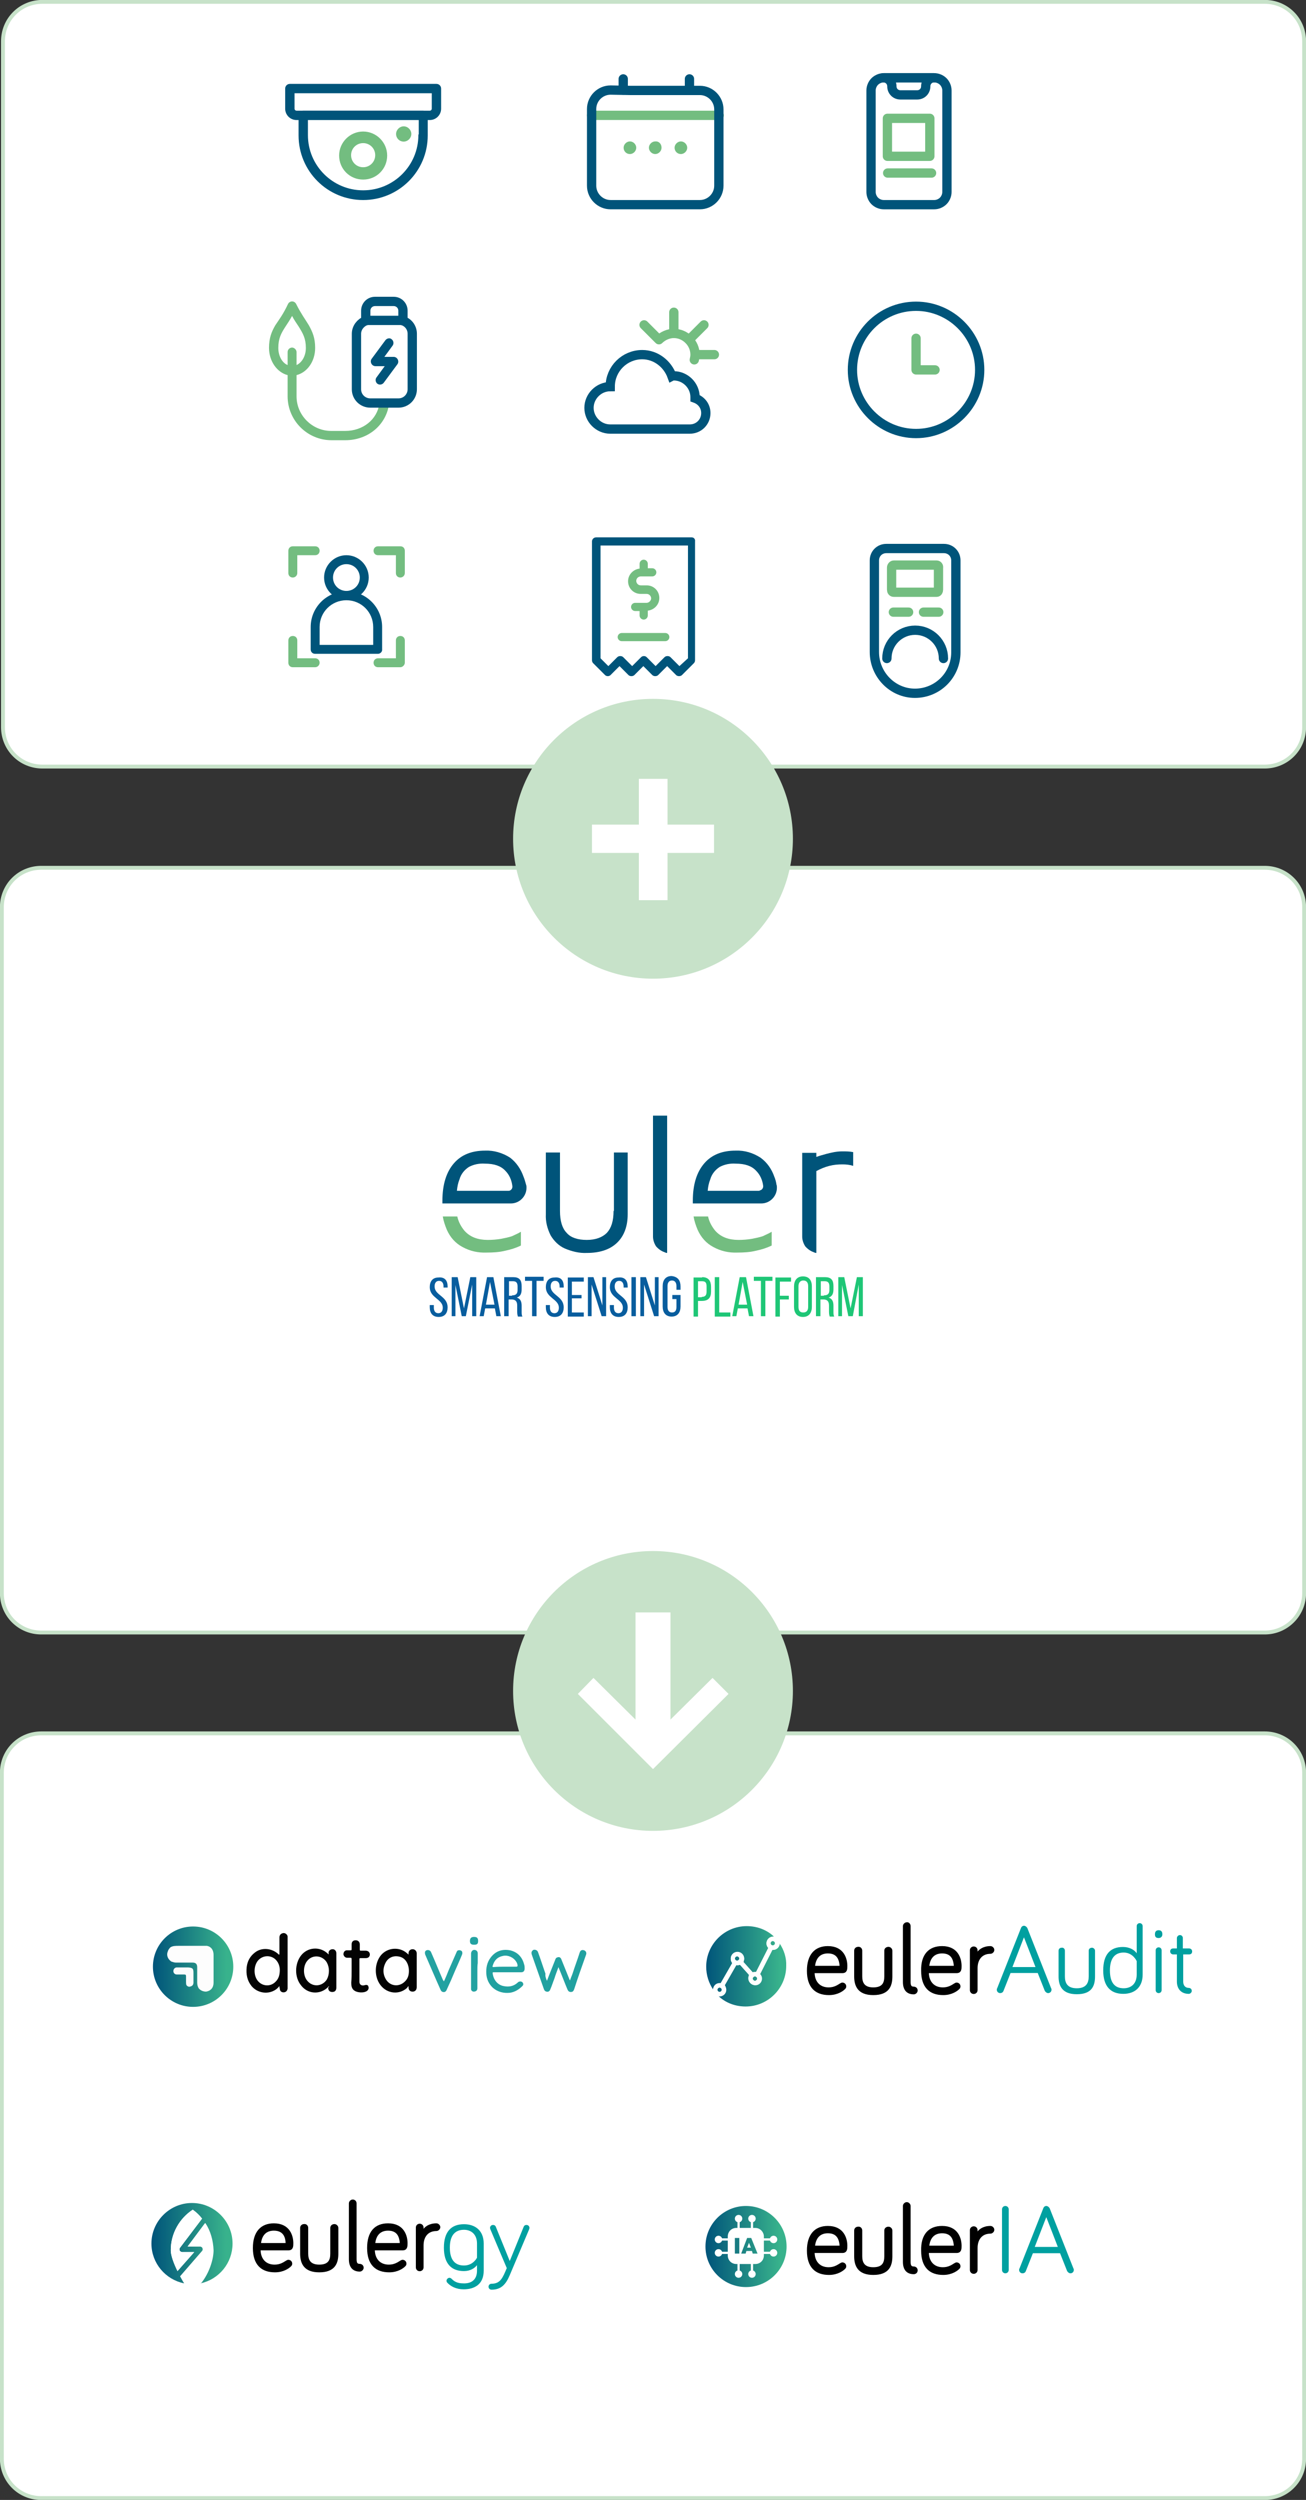 <?xml version="1.0" encoding="utf-8"?>
<!-- Generator: Adobe Illustrator 24.1.2, SVG Export Plug-In . SVG Version: 6.00 Build 0)  -->
<!DOCTYPE svg PUBLIC "-//W3C//DTD SVG 1.1//EN" "http://www.w3.org/Graphics/SVG/1.1/DTD/svg11.dtd">
<svg version="1.1" id="Layer_1" xmlns:x="http://ns.adobe.com/Extensibility/1.0/" xmlns:i="http://ns.adobe.com/AdobeIllustrator/10.0/" xmlns:graph="http://ns.adobe.com/Graphs/1.0/"
	 xmlns="http://www.w3.org/2000/svg" xmlns:xlink="http://www.w3.org/1999/xlink" x="0px" y="0px" viewBox="0 0 351 671.8"
	 style="enable-background:new 0 0 351 671.8;" xml:space="preserve">
<rect x="0" y="0" width="351" height="671.8" fill="#333333" stroke="none"/>
<style type="text/css">
	.st0{fill:#FFFFFF;}
	.st1{fill:none;stroke:#C7E2C9;stroke-width:1.044;stroke-miterlimit:10;}
	.st2{fill:#00547A;}
	.st3{fill:#73BD80;}
	.st4{enable-background:new    ;}
	.st5{fill:#085D9E;}
	.st6{fill:#1EC676;}
	.st7{fill:none;stroke:#C7E2C9;stroke-width:1.044;stroke-miterlimit:10;}
	.st8{fill:none;stroke:#00547A;stroke-width:2.499;stroke-miterlimit:10;}
	.st9{fill:none;stroke:#73BD80;stroke-width:2.499;stroke-linecap:round;stroke-linejoin:round;stroke-miterlimit:10;}
	.st10{fill:#00547A;stroke:#00547A;stroke-width:0.714;stroke-linecap:round;stroke-linejoin:round;stroke-miterlimit:10;}
	.st11{fill:#73BD80;stroke:#73BD80;stroke-width:0.714;stroke-miterlimit:10;}
	.st12{fill:none;stroke:#00547A;stroke-width:2.499;stroke-linecap:round;stroke-linejoin:round;stroke-miterlimit:10;}
	.st13{fill-rule:evenodd;clip-rule:evenodd;fill:#73BD80;}
	.st14{fill-rule:evenodd;clip-rule:evenodd;fill:#00547A;}
	.st15{fill:#C7E2C9;}
	.st16{stroke:#000000;stroke-width:0.471;stroke-linecap:round;stroke-linejoin:round;stroke-miterlimit:10;}
	.st17{fill:#00A0A0;}
	.st18{fill:url(#SVGID_1_);}
	.st19{fill:url(#SVGID_2_);}
	.st20{fill:url(#SVGID_3_);}
	.st21{fill:url(#SVGID_4_);}
	.st22{fill:url(#SVGID_5_);}
	.st23{fill:url(#SVGID_6_);}
	.st24{fill:url(#SVGID_7_);}
	.st25{fill:url(#SVGID_8_);}
	.st26{fill:url(#SVGID_9_);}
	.st27{fill:#040404;}
	.st28{fill:#030303;}
	.st29{fill:#21A1A0;}
	.st30{fill:#23A2A1;}
	.st31{fill:#FDFDFD;}
	.st32{fill:#FCFCFC;}
</style>
<g>
	<g>
		<g>
			<g>
				<path class="st0" d="M339.9,438.7H11.1c-5.9,0-10.6-4.7-10.6-10.6V243.8c0-5.9,4.7-10.6,10.6-10.6h328.8
					c5.9,0,10.6,4.7,10.6,10.6v184.3C350.5,433.9,345.8,438.7,339.9,438.7z"/>
				<path class="st1" d="M339.9,438.7H11.1c-5.9,0-10.6-4.7-10.6-10.6V243.8c0-5.9,4.7-10.6,10.6-10.6h328.8
					c5.9,0,10.6,4.7,10.6,10.6v184.3C350.5,433.9,345.8,438.7,339.9,438.7z"/>
			</g>
		</g>
		<g>
			<path class="st2" d="M223.7,309.7c-1,0.2-2.1,0.5-3.1,0.8c-0.4,0.1-0.9,0.3-1.2,0.4v-1.1h-3.8v22.5c0,0.9,0.3,1.8,0.8,2.6
				c0.6,0.7,1.4,1.3,2.3,1.6c0.2,0.1,0.4,0.2,0.7,0.2v-22c1.1-0.6,2.3-1.1,3.5-1.4s2.3-0.4,3.5-0.4c1,0,2,0.1,2.9,0.4v-3.7
				c-1-0.2-2-0.2-2.9-0.2S224.6,309.5,223.7,309.7z"/>
			<path class="st2" d="M164.9,325.4c0,2.7-0.6,4.6-1.8,5.9c-1.2,1.2-3,1.9-5.4,1.9s-4.3-0.6-5.4-1.9c-1.2-1.2-1.8-3.2-1.8-5.9
				v-15.7h-3.8v16.6c-0.1,2,0.4,3.9,1.3,5.7c0.9,1.5,2.2,2.8,3.8,3.5c1.9,0.8,3.9,1.3,5.9,1.2c3.5,0,6.2-0.9,8.1-2.7
				c1.9-1.8,2.9-4.4,2.9-7.7v-16.6H165v15.7H164.9z"/>
			<path class="st2" d="M175.5,332.3c0,0.9,0.3,1.8,0.8,2.6c0.6,0.7,1.4,1.3,2.3,1.6c0.2,0.1,0.4,0.2,0.7,0.2v-36.9h-3.8V332.3z"/>
			<path class="st2" d="M140.7,316.2c-0.7-2-1.9-3.8-3.6-5.1c-2-1.3-4.4-2-6.7-1.9c-3.6,0-6.4,1.1-8.4,3.4s-3.1,5.6-3.1,10.1
				c0,0.2,0,0.5,0,0.7h18.4c2.3,0,4.2-1.9,4.2-4.2c0-0.3,0-0.6-0.1-0.8C141.2,317.7,141,316.9,140.7,316.2z M136.6,320h-13.8
				c0.1-1.1,0.3-2.1,0.7-3.1c0.4-1.4,1.3-2.5,2.5-3.3c1.3-0.7,2.8-1,4.3-0.9c2.5,0,4.3,0.6,5.5,1.9c1.1,1.1,1.7,2.5,1.9,4.1
				c0.1,0.6-0.3,1.2-0.9,1.3C136.7,320,136.7,320,136.6,320z"/>
			<path class="st3" d="M134.7,332.9c-1.2,0.2-2.4,0.3-3.6,0.3c-2.7,0-4.8-0.8-6.3-2.5c-0.9-1.1-1.6-2.4-1.9-3.8H119
				c0.2,1.2,0.6,2.4,1.1,3.6c0.9,2,2.3,3.6,4.2,4.6c2,1.1,4.2,1.6,6.5,1.5c1.7,0,3.4-0.1,5-0.5c1.4-0.3,2.8-0.7,4.2-1.4V331
				c-0.8,0.5-1.6,0.8-2.4,1.2C136.7,332.5,135.7,332.7,134.7,332.9z"/>
			<path class="st2" d="M208.1,316.2c-0.7-2-1.9-3.8-3.7-5.1c-2-1.3-4.3-2-6.7-1.9c-3.6,0-6.4,1.1-8.4,3.4s-3.1,5.6-3.1,10.1
				c0,0.2,0,0.5,0,0.7h18.4c2.3,0,4.2-1.9,4.2-4.2c0-0.3,0-0.6-0.1-0.8C208.6,317.7,208.4,316.9,208.1,316.2z M204,320h-13.8
				c0.1-1.1,0.3-2.1,0.7-3.1c0.4-1.4,1.3-2.5,2.5-3.3c1.3-0.7,2.8-1,4.3-0.9c2.5,0,4.3,0.6,5.5,1.9c1.1,1.1,1.7,2.5,1.9,4
				c0.1,0.6-0.3,1.2-0.9,1.3C204.1,320,204.1,320,204,320z"/>
			<path class="st3" d="M202.1,332.9c-1.2,0.2-2.4,0.3-3.6,0.3c-2.7,0-4.8-0.8-6.3-2.5c-0.9-1.1-1.6-2.4-1.9-3.8h-3.9
				c0.2,1.2,0.6,2.4,1.1,3.6c0.9,2,2.3,3.6,4.2,4.6c2,1.1,4.2,1.6,6.5,1.5c1.7,0,3.4-0.1,5-0.5c1.4-0.3,2.8-0.7,4.2-1.4V331
				c-0.8,0.5-1.6,0.8-2.4,1.2C204.1,332.5,203.1,332.7,202.1,332.9z"/>
			<g class="st4">
				<path class="st5" d="M120.3,345.7v0.3h-1.1v-0.3c0-0.9-0.4-1.5-1.2-1.5c-0.8,0-1.2,0.6-1.2,1.5c0,2.4,3.5,2.6,3.5,5.6
					c0,1.6-0.8,2.6-2.4,2.6s-2.4-1-2.4-2.6v-0.6h1.1v0.7c0,0.9,0.4,1.5,1.2,1.5s1.2-0.6,1.2-1.5c0-2.3-3.5-2.6-3.5-5.5
					c0-1.6,0.8-2.6,2.3-2.6C119.5,343.1,120.3,344.1,120.3,345.7z"/>
				<path class="st5" d="M125.2,353.7h-1.1l-1.7-8.4v8.4h-1v-10.5h1.6l1.7,8.4l1.7-8.4h1.6v10.5h-1.1v-8.5L125.2,353.7z"/>
				<path class="st5" d="M130.4,351.6l-0.4,2.1h-1.1l2-10.5h1.7l2,10.5h-1.2l-0.4-2.1H130.4z M130.6,350.6h2.3l-1.2-6.1L130.6,350.6
					z"/>
				<path class="st5" d="M137.9,343.2c1.7,0,2.3,0.8,2.3,2.4v0.9c0,1.2-0.4,1.9-1.3,2.2c1,0.3,1.3,1.1,1.3,2.2v1.6
					c0,0.5,0,0.9,0.2,1.3h-1.2c-0.1-0.3-0.2-0.6-0.2-1.3v-1.7c0-1.2-0.6-1.6-1.5-1.6h-0.8v4.5h-1.2v-10.5H137.9z M137.6,348.1
					c0.9,0,1.5-0.3,1.5-1.4v-1c0-0.9-0.3-1.4-1.2-1.4h-1.1v3.9h0.8V348.1z"/>
				<path class="st5" d="M143,353.7v-9.5h-1.9v-1.1h5v1.1h-1.9v9.5H143z"/>
				<path class="st5" d="M151.5,345.7v0.3h-1.1v-0.3c0-0.9-0.4-1.5-1.2-1.5s-1.2,0.6-1.2,1.5c0,2.4,3.5,2.6,3.5,5.6
					c0,1.6-0.8,2.6-2.4,2.6s-2.4-1-2.4-2.6v-0.6h1.1v0.7c0,0.9,0.4,1.5,1.2,1.5s1.2-0.6,1.2-1.5c0-2.3-3.5-2.6-3.5-5.5
					c0-1.6,0.8-2.6,2.3-2.6C150.8,343.1,151.5,344.1,151.5,345.7z"/>
				<path class="st5" d="M156.3,347.8v1.1h-2.6v3.8h3.2v1.1h-4.3v-10.5h4.3v1.1h-3.2v3.6h2.6V347.8z"/>
				<path class="st5" d="M159,353.7h-1v-10.5h1.5l2.4,7.6v-7.6h1v10.5h-1.2l-2.7-8.5V353.7z"/>
				<path class="st5" d="M168.7,345.7v0.3h-1.1v-0.3c0-0.9-0.4-1.5-1.2-1.5s-1.2,0.6-1.2,1.5c0,2.4,3.5,2.6,3.5,5.6
					c0,1.6-0.8,2.6-2.4,2.6s-2.4-1-2.4-2.6v-0.6h1.1v0.7c0,0.9,0.4,1.5,1.2,1.5s1.2-0.6,1.2-1.5c0-2.3-3.5-2.6-3.5-5.5
					c0-1.6,0.8-2.6,2.3-2.6C167.9,343.1,168.7,344.1,168.7,345.7z"/>
				<path class="st5" d="M170.9,343.2v10.5h-1.2v-10.5H170.9z"/>
				<path class="st5" d="M173.2,353.7h-1.1v-10.5h1.5l2.4,7.6v-7.6h1v10.5h-1.2l-2.7-8.5v8.5H173.2z"/>
				<path class="st5" d="M182.9,345.7v0.9h-1.1v-1c0-0.9-0.4-1.5-1.2-1.5s-1.2,0.6-1.2,1.5v5.6c0,0.9,0.4,1.5,1.2,1.5
					c0.9,0,1.2-0.6,1.2-1.5v-2.1h-1.1V348h2.2v3.1c0,1.6-0.8,2.7-2.4,2.7c-1.6,0-2.4-1.1-2.4-2.7v-5.5c0-1.6,0.8-2.7,2.4-2.7
					C182.2,343.1,182.9,344.1,182.9,345.7z"/>
			</g>
			<g class="st4">
				<path class="st6" d="M188.7,343.2c1.7,0,2.4,1,2.4,2.6v1.3c0,1.7-0.8,2.5-2.5,2.5h-1v4.2h-1.2v-10.5h2.3V343.2z M188.6,348.5
					c0.9,0,1.3-0.4,1.3-1.4v-1.4c0-1-0.3-1.4-1.2-1.4h-1.1v4.3h1V348.5z"/>
				<path class="st6" d="M192.1,353.7v-10.5h1.2v9.5h3v1.1h-4.2V353.7z"/>
				<path class="st6" d="M198.3,351.6l-0.4,2.1h-1.1l2-10.5h1.7l2,10.5h-1.2l-0.4-2.1H198.3z M198.5,350.6h2.3l-1.2-6.1L198.5,350.6
					z"/>
				<path class="st6" d="M204.5,353.7v-9.5h-1.9v-1.1h5v1.1h-1.9v9.5H204.5z"/>
				<path class="st6" d="M212,348.1v1.1h-2.4v4.6h-1.2v-10.5h4.2v1.1h-3v3.8h2.4V348.1z"/>
				<path class="st6" d="M213.4,345.7c0-1.6,0.8-2.7,2.4-2.7c1.6,0,2.4,1,2.4,2.7v5.5c0,1.6-0.8,2.7-2.4,2.7c-1.6,0-2.4-1.1-2.4-2.7
					V345.7z M214.6,351.2c0,1,0.4,1.5,1.3,1.5c0.9,0,1.3-0.6,1.3-1.5v-5.6c0-0.9-0.4-1.5-1.3-1.5c-0.8,0-1.3,0.6-1.3,1.5V351.2z"/>
				<path class="st6" d="M221.7,343.2c1.7,0,2.3,0.8,2.3,2.4v0.9c0,1.2-0.4,1.9-1.3,2.2c1,0.3,1.3,1.1,1.3,2.2v1.6
					c0,0.5,0,0.9,0.2,1.3H223c-0.1-0.3-0.2-0.6-0.2-1.3v-1.7c0-1.2-0.6-1.6-1.5-1.6h-0.8v4.5h-1.2v-10.5H221.7z M221.4,348.1
					c0.9,0,1.5-0.3,1.5-1.4v-1c0-0.9-0.3-1.4-1.2-1.4h-1.1v3.9h0.8V348.1z"/>
				<path class="st6" d="M229.2,353.7H228l-1.7-8.4v8.4h-1v-10.5h1.6l1.7,8.4l1.7-8.4h1.6v10.5h-1.1v-8.5L229.2,353.7z"/>
			</g>
		</g>
	</g>
	<g>
		<g>
			<g>
				<path class="st0" d="M339.9,206H11.4c-5.9,0-10.6-4.7-10.6-10.6V11.1c0-5.9,4.7-10.6,10.6-10.6h328.5c5.9,0,10.6,4.7,10.6,10.6
					v184.3C350.5,201.3,345.8,206,339.9,206z"/>
				<path class="st7" d="M339.9,206H11.4c-5.9,0-10.6-4.7-10.6-10.6V11.1c0-5.9,4.7-10.6,10.6-10.6h328.5c5.9,0,10.6,4.7,10.6,10.6
					v184.3C350.5,201.3,345.8,206,339.9,206z"/>
			</g>
		</g>
		<g>
			<g>
				<path class="st2" d="M101.6,175.7H84.7c-0.7,0-1.2-0.5-1.2-1.2v-6c0-5.3,4.3-9.6,9.6-9.6c5.3,0,9.6,4.3,9.6,9.6v6
					C102.8,175.1,102.2,175.7,101.6,175.7z M85.9,173.3h14.4v-4.8c0-4-3.2-7.2-7.2-7.2s-7.2,3.2-7.2,7.2
					C85.9,168.5,85.9,173.3,85.9,173.3z"/>
				<path class="st3" d="M78.7,155.2c-0.7,0-1.2-0.5-1.2-1.2v-6c0-0.7,0.5-1.2,1.2-1.2h6c0.7,0,1.2,0.5,1.2,1.2s-0.5,1.2-1.2,1.2
					h-4.8v4.8C79.9,154.7,79.3,155.2,78.7,155.2z"/>
				<path class="st3" d="M84.7,179.3h-6c-0.7,0-1.2-0.5-1.2-1.2v-6c0-0.7,0.5-1.2,1.2-1.2s1.2,0.5,1.2,1.2v4.8h4.8
					c0.7,0,1.2,0.5,1.2,1.2C85.9,178.7,85.4,179.3,84.7,179.3z"/>
				<path class="st3" d="M107.6,155.2c-0.7,0-1.2-0.5-1.2-1.2v-4.8h-4.8c-0.7,0-1.2-0.5-1.2-1.2s0.5-1.2,1.2-1.2h6
					c0.7,0,1.2,0.5,1.2,1.2v6C108.8,154.7,108.2,155.2,107.6,155.2z"/>
				<path class="st3" d="M107.6,179.3h-6c-0.7,0-1.2-0.5-1.2-1.2s0.5-1.2,1.2-1.2h4.8v-4.8c0-0.7,0.5-1.2,1.2-1.2s1.2,0.5,1.2,1.2v6
					C108.8,178.7,108.2,179.3,107.6,179.3z"/>
				<path class="st2" d="M93.1,161.2c-3.3,0-6-2.7-6-6s2.7-6,6-6s6,2.7,6,6S96.4,161.2,93.1,161.2z M93.1,151.6
					c-2,0-3.6,1.6-3.6,3.6s1.6,3.6,3.6,3.6s3.6-1.6,3.6-3.6C96.7,153.2,95.1,151.6,93.1,151.6z"/>
			</g>
			<g>
				<g id="Weather_1_">
					<path class="st8" d="M186.8,107c0-0.1,0-0.2,0-0.3c0-3.1-2.6-5.7-5.7-5.7c-0.2,0-0.3,0-0.5,0.1c-1.2-3.3-4.3-5.8-8-5.8
						c-4.7,0-8.6,3.8-8.6,8.6c-3.1,0-5.7,2.6-5.7,5.7s2.6,5.7,5.7,5.7h21.4c2.4,0,4.3-1.9,4.3-4.3
						C189.7,109.1,188.5,107.6,186.8,107z"/>
					<line class="st9" x1="189.2" y1="87.3" x2="185.2" y2="91.3"/>
					<line class="st9" x1="181.1" y1="83.9" x2="181.1" y2="89.6"/>
					<path class="st9" d="M173.1,87.3l4,4c1-1,2.5-1.7,4-1.7c3.1,0,5.7,2.6,5.7,5.7c0,0.5-0.1,1-0.2,1.4"/>
					<line class="st9" x1="192" y1="95.3" x2="186.9" y2="95.3"/>
				</g>
			</g>
			<g>
				<g>
					<g>
						<path class="st3" d="M173.8,157.3h-1.6c-0.7,0-1.2-0.6-1.2-1.2c0-0.7,0.6-1.2,1.2-1.2h3.1c0.6,0,1.1-0.5,1.1-1.1
							s-0.5-1.1-1.1-1.1h-1.2v-1.2c0-0.6-0.5-1.1-1.1-1.1s-1.1,0.5-1.1,1.1v1.3c-1.7,0.2-3.1,1.6-3.1,3.4c0,1.9,1.5,3.4,3.4,3.4h1.6
							c0.7,0,1.2,0.6,1.2,1.2s-0.6,1.2-1.2,1.2h-3.1c-0.6,0-1.1,0.5-1.1,1.1s0.5,1.1,1.1,1.1h1.2v1.2c0,0.6,0.5,1.1,1.1,1.1
							s1.1-0.5,1.1-1.1v-1.3c1.7-0.2,3.1-1.6,3.1-3.4C177.2,158.8,175.7,157.3,173.8,157.3z"/>
					</g>
				</g>
				<g>
					<g>
						<path class="st3" d="M178.8,170.1h-11.7c-0.6,0-1.1,0.5-1.1,1.1s0.5,1.1,1.1,1.1h11.7c0.6,0,1.1-0.5,1.1-1.1
							S179.4,170.1,178.8,170.1z"/>
					</g>
				</g>
				<g>
					<g>
						<path class="st2" d="M185.9,144.4h-25.7c-0.6,0-1.1,0.5-1.1,1.1v31.9c0,0.3,0.1,0.6,0.3,0.8l3.2,3.2c0.4,0.4,1.1,0.4,1.5,0
							l2.4-2.4l2.4,2.4c0.2,0.2,0.5,0.3,0.8,0.3s0.6-0.1,0.8-0.3l2.4-2.4l2.4,2.4c0.2,0.2,0.5,0.3,0.8,0.3s0.6-0.1,0.8-0.3l2.4-2.4
							l2.4,2.4c0.2,0.2,0.5,0.3,0.8,0.3s0.6-0.1,0.8-0.3l3.2-3.2c0.2-0.2,0.3-0.5,0.3-0.8v-31.9
							C186.9,144.9,186.5,144.4,185.9,144.4z M182.6,179l-2.4-2.4c-0.2-0.2-0.5-0.3-0.8-0.3s-0.6,0.1-0.8,0.3l-2.4,2.4l-2.4-2.4
							c-0.4-0.4-1.1-0.4-1.5,0l-2.4,2.4l-2.4-2.4c-0.2-0.2-0.5-0.3-0.8-0.3s-0.6,0.1-0.8,0.3l-2.4,2.4l-2.1-2.1v-30.3h23.5v30.3l0,0
							L182.6,179z"/>
					</g>
				</g>
			</g>
			<g>
				<g>
					<g>
						<g>
							<path class="st10" d="M113.7,30.1H81.5c-0.5,0-0.9,0.4-0.9,0.9v5.4c0,9.4,7.6,17,17,17s17-7.6,17-17V31
								C114.6,30.5,114.2,30.1,113.7,30.1z M112.8,36.3c0,8.4-6.8,15.2-15.2,15.2s-15.2-6.8-15.2-15.2v-4.5h30.5v4.5H112.8z"/>
						</g>
					</g>
					<g>
						<g>
							<path class="st11" d="M97.6,35.7c-3.3,0-6.1,2.7-6.1,6.1s2.7,6.1,6.1,6.1s6.1-2.7,6.1-6.1S100.9,35.7,97.6,35.7z M97.6,45.3
								c-2,0-3.6-1.6-3.6-3.6s1.6-3.6,3.6-3.6s3.6,1.6,3.6,3.6S99.6,45.3,97.6,45.3z"/>
						</g>
					</g>
					<g>
						<g>
							<path class="st10" d="M117.3,22.9H77.9c-0.5,0-0.9,0.4-0.9,0.9v5.4c0,1.5,1.2,2.7,2.7,2.7h35.8c1.5,0,2.7-1.2,2.7-2.7v-5.4
								C118.2,23.3,117.8,22.9,117.3,22.9z M116.4,29.2c0,0.5-0.4,0.9-0.9,0.9H79.7c-0.5,0-0.9-0.4-0.9-0.9v-4.5h37.6
								C116.4,24.7,116.4,29.2,116.4,29.2z"/>
						</g>
					</g>
				</g>
				<path class="st11" d="M108.5,37.7c0.9,0,1.7-0.8,1.7-1.7s-0.8-1.7-1.7-1.7c-0.9,0-1.7,0.8-1.7,1.7S107.5,37.7,108.5,37.7z"/>
			</g>
			<g>
				<line class="st9" x1="159" y1="31" x2="193.3" y2="31"/>
				<g>
					<g>
						<path class="st3" d="M169.3,41.4c0.9,0,1.7-0.8,1.7-1.7s-0.8-1.7-1.7-1.7s-1.7,0.8-1.7,1.7S168.3,41.4,169.3,41.4z"/>
						<path class="st3" d="M177.8,39.7c0,0.9-0.8,1.7-1.7,1.7s-1.7-0.8-1.7-1.7s0.8-1.7,1.7-1.7C177.1,37.9,177.8,38.7,177.8,39.7z"
							/>
						<path class="st3" d="M183,41.4c0.9,0,1.7-0.8,1.7-1.7S183.9,38,183,38s-1.7,0.8-1.7,1.7S182,41.4,183,41.4z"/>
						<path class="st12" d="M164.1,24.2c-2.8,0-5.1,2.3-5.1,5.1v20.6c0,2.8,2.3,5.1,5.1,5.1h24c2.8,0,5.1-2.3,5.1-5.1V29.4
							c0-2.8-2.3-5.1-5.1-5.1h-1.7H183h-13.7L164.1,24.2L164.1,24.2z"/>
					</g>
				</g>
				<line class="st12" x1="167.5" y1="21.2" x2="167.5" y2="24.2"/>
				<line class="st12" x1="185.3" y1="21.2" x2="185.3" y2="24.2"/>
			</g>
			<g>
				<g>
					<g transform="translate(-100 -150)">
						<g id="Icon_1_">
							<path class="st13" d="M202,258.3c-0.6,4.5-4.5,7.5-9.2,7.5H189c-5.1,0-9.3-4.2-9.3-9.3v-5.7c2.8-0.7,5-3.6,5-7.3
								c0-2.7-0.7-4.3-1.7-6.1c-0.9-1.5-2.1-3.1-3.4-5.7c-0.2-0.4-0.6-0.7-1.1-0.7s-0.9,0.3-1.1,0.7c-1.2,2.6-2.4,4.2-3.4,5.7
								c-1,1.7-1.7,3.4-1.7,6.1c0,3.6,2.2,6.6,5,7.3l0,0v5.7c0,6.5,5.3,11.8,11.8,11.8h3.7c6.1,0,11.1-4.1,11.8-10 M179.7,248.1
								c1.5-0.7,2.5-2.5,2.5-4.6c0-2.6-0.8-3.9-1.9-5.7c-0.5-0.8-1.2-1.7-1.8-2.9c-0.6,1.1-1.2,2-1.8,2.9c-1.1,1.7-1.9,3.1-1.9,5.7
								c0,2.1,1,4,2.5,4.6v-3.5c0-0.7,0.6-1.2,1.2-1.2s1.2,0.6,1.2,1.2V248.1z"/>
						</g>
					</g>
				</g>
				<path class="st8" d="M102,108.3h5.1c2.1,0,3.7-1.7,3.7-3.7V89.7c0-1.6-1-3-2.5-3.5v-2.7c0-1.4-1.1-2.5-2.5-2.5h-5
					c-1.4,0-2.5,1.1-2.5,2.5v2.7c-1.4,0.5-2.5,1.9-2.5,3.5v14.9c0,2.1,1.7,3.7,3.7,3.7L102,108.3"/>
				<path class="st14" d="M103.6,91.4l-3.7,5c-0.3,0.4-0.3,0.9-0.1,1.3c0.2,0.4,0.6,0.7,1.1,0.7h2.5l-2.2,3
					c-0.4,0.5-0.3,1.3,0.2,1.7c0.5,0.4,1.3,0.3,1.7-0.2l3.7-5c0.3-0.4,0.3-0.9,0.1-1.3c-0.2-0.4-0.6-0.7-1.1-0.7h-2.5l2.2-3
					c0.4-0.5,0.3-1.3-0.2-1.7C104.8,90.7,104,90.9,103.6,91.4z"/>
				<line class="st8" x1="98.4" y1="86.1" x2="108.3" y2="86.1"/>
			</g>
			<g>
				<g id="g1963_00000160910097883249556600000009710911185701126555_">
					<g id="g1973_00000155834404765498867980000017060209803330781841_" transform="translate(175.667,159.6)">
						<path id="path1975_00000072259968355056378310000002733696267693675452_" class="st9" d="M62.9-113.1h11.8"/>
					</g>
					<g id="g1977_00000134952946340356688490000002501052777350350977_" transform="translate(400.6,448.8)">
						<path id="path1979_00000057105864311707237940000008486959677210780086_" class="st12" d="M-146.1-424.5c0-0.9-0.4-1.8-1-2.4
							c-0.6-0.6-1.5-1-2.4-1h-13.6c-0.9,0-1.8,0.4-2.4,1c-0.6,0.6-1,1.5-1,2.4v27.3c0,0.9,0.4,1.8,1,2.4c0.6,0.6,1.5,1,2.4,1h13.6
							c0.9,0,1.8-0.4,2.4-1c0.6-0.6,1-1.5,1-2.4V-424.5z"/>
					</g>
					<path id="path1981_00000109019968416691236910000001879533783055183023_" class="st9" d="M238.5,42h11.4V31.8h-11.4V42z"/>
					<g id="g1983_00000075134663885154568580000013115198519648545675_" transform="translate(352.4,497)">
						<path id="path1985_00000101102682425733438790000003235460902013269182_" class="st12" d="M-101.4-476.1H-115
							c1.3,0,2.3,1,2.3,2.3c0,1.3,1,2.3,2.3,2.3h4.5c1.3,0,2.3-1,2.3-2.3C-103.6-475.1-102.6-476.1-101.4-476.1z"/>
					</g>
				</g>
				<g>
					<g id="g3379_00000111157007916650482610000011502712651768071851_">
						<g id="g3385_00000129926882258480688750000018079982253306882473_" transform="translate(249.358,230.356)">
							<path id="path3387_00000012440474668325103370000004251131335108232837_" class="st12" d="M-11-53.4c0-4.2,3.4-7.6,7.6-7.6
								s7.6,3.4,7.6,7.6"/>
						</g>
						<g id="g3389_00000150819574915145106650000012210600289907518397_" transform="translate(244.025,473.153)">
							<path id="path3391_00000033347066011105876110000013787178361341427127_" class="st9" d="M7.7-321.3H-3.8
								c-0.3,0-0.6,0.3-0.6,0.7v5.9c0,0.4,0.2,0.7,0.6,0.7H7.7c0.3,0,0.5-0.3,0.5-0.7v-5.9C8.3-321,8-321.3,7.7-321.3z"/>
						</g>
						<g id="g3457_00000031909806922172914570000013582821236930439066_" transform="translate(157.098,504.501)">
							<path id="path3459_00000012451084359967084920000006980798629908094624_" class="st12" d="M91.4-357.1H81.1
								c-1.8,0-3.2,1.4-3.2,3.2v24.6c0,6.1,4.9,11.1,10.9,11.1c6.1,0,11-4.9,11-11v-24.7c0-1.8-1.4-3.2-3.2-3.2h-5.9"/>
						</g>
					</g>
					<line class="st9" x1="240.1" y1="164.5" x2="244.2" y2="164.5"/>
					<line class="st9" x1="248.2" y1="164.5" x2="252.3" y2="164.5"/>
				</g>
				<g>
					<g>
						<path class="st8" d="M246.2,82.3c-9.5,0-17.1,7.7-17.1,17.1c0,9.4,7.7,17.1,17.1,17.1c9.4,0,17.1-7.7,17.1-17.1
							C263.3,90,255.6,82.3,246.2,82.3z"/>
					</g>
					<polyline class="st9" points="246.2,90.9 246.2,99.4 251.3,99.4 					"/>
				</g>
			</g>
		</g>
	</g>
	<g>
		<circle class="st15" cx="175.5" cy="225.4" r="37.6"/>
		<g>
			<path class="st0" d="M171.7,241.9v-12.7h-12.6v-7.6h12.6v-12.3h7.7v12.3h12.5v7.6h-12.5v12.7H171.7z"/>
		</g>
	</g>
	<g>
		<g>
			<g>
				<path class="st0" d="M339.9,671.3H11.1c-5.9,0-10.6-4.7-10.6-10.6V476.4c0-5.9,4.7-10.6,10.6-10.6h328.8
					c5.9,0,10.6,4.7,10.6,10.6v184.3C350.5,666.6,345.8,671.3,339.9,671.3z"/>
				<path class="st1" d="M339.9,671.3H11.1c-5.9,0-10.6-4.7-10.6-10.6V476.4c0-5.9,4.7-10.6,10.6-10.6h328.8
					c5.9,0,10.6,4.7,10.6,10.6v184.3C350.5,666.6,345.8,671.3,339.9,671.3z"/>
			</g>
		</g>
		<g>
			<g>
				<path class="st16" d="M222.5,523.2c4.2,0,5,3.3,5,5.1c0,0.8,0,1.7-1.1,1.7h-7.7c0,2.6,1.5,4.3,4,4.3c1.5,0,2.4-0.6,3.2-1.1
					c0.2-0.1,0.3-0.2,0.5-0.2c0.4,0,0.8,0.3,0.8,0.8c0,0.3-0.1,0.4-0.3,0.6c-0.4,0.4-1.8,1.5-4.1,1.5c-3.5,0-5.7-1.9-5.7-6.3
					C217.1,525.4,219.1,523.2,222.5,523.2z M222.5,524.7c-2.3,0-3.5,1.5-3.7,3.8h7.1C225.8,526.6,225.2,524.7,222.5,524.7z"/>
				<path class="st16" d="M231.5,524.2v6.9c0,1.7,0.6,3.2,3.2,3.2c2.7,0,3.2-1.5,3.2-3.2v-6.9c0-0.5,0.4-0.8,0.9-0.8
					c0.4,0,0.8,0.4,0.8,0.8v6.9c0,2.5-0.8,4.8-4.9,4.8c-4,0-4.9-2.3-4.9-4.8v-6.9c0-0.5,0.4-0.8,0.8-0.8
					C231.1,523.3,231.5,523.7,231.5,524.2z"/>
				<path class="st16" d="M244.5,517.6v15c0,1.1,0.3,1.5,1.1,1.5c0.4,0,0.8,0.3,0.8,0.8c0,0.4-0.4,0.8-0.8,0.8
					c-1.8,0-2.7-1.1-2.7-3.1v-15c0-0.4,0.4-0.8,0.8-0.8C244.1,516.7,244.5,517.1,244.5,517.6z"/>
				<path class="st16" d="M253.2,523.2c4.2,0,5,3.3,5,5.1c0,0.8,0,1.7-1.1,1.7h-7.7c0,2.6,1.5,4.3,4,4.3c1.5,0,2.4-0.6,3.2-1.1
					c0.2-0.1,0.3-0.2,0.5-0.2c0.4,0,0.8,0.3,0.8,0.8c0,0.3-0.1,0.4-0.3,0.6c-0.4,0.4-1.8,1.5-4.1,1.5c-3.5,0-5.7-1.9-5.7-6.3
					C247.7,525.4,249.7,523.2,253.2,523.2z M253.2,524.7c-2.3,0-3.5,1.5-3.7,3.8h7.1C256.5,526.6,255.9,524.7,253.2,524.7z"/>
				<path class="st16" d="M262.5,525.3c0.5-1.2,1.8-2.1,3.7-2.1c0.4,0,0.8,0.4,0.8,0.8c0,0.4-0.4,0.8-0.8,0.8
					c-2.4,0-3.7,1.7-3.7,4.1v5.9c0,0.5-0.4,0.8-0.8,0.8c-0.5,0-0.8-0.4-0.8-0.8v-10.7c0-0.5,0.4-0.8,0.8-0.8c0.5,0,0.8,0.4,0.8,0.8
					V525.3z"/>
				<path class="st17" d="M271.6,530.2l-1.9,4.8c-0.1,0.3-0.4,0.6-0.9,0.6s-0.9-0.4-0.9-0.9c0-0.1,0-0.3,0.1-0.4l6.4-16.2
					c0.1-0.3,0.4-0.6,0.8-0.6s0.7,0.3,0.9,0.6l6.4,16.2c0.1,0.1,0.1,0.3,0.1,0.4c0,0.5-0.4,0.9-0.9,0.9c-0.4,0-0.7-0.3-0.9-0.6
					l-1.9-4.8H271.6z M275.2,520.6l-3.1,8h6.2L275.2,520.6z"/>
				<path class="st17" d="M286.2,524.2v6.9c0,1.7,0.6,3.2,3.2,3.2s3.2-1.5,3.2-3.2v-6.9c0-0.5,0.4-0.8,0.9-0.8
					c0.4,0,0.8,0.4,0.8,0.8v6.9c0,2.5-0.8,4.8-4.9,4.8c-4,0-4.9-2.3-4.9-4.8v-6.9c0-0.5,0.4-0.8,0.8-0.8
					C285.8,523.3,286.2,523.7,286.2,524.2z"/>
				<path class="st17" d="M305.5,524.9v-7.3c0-0.5,0.4-0.8,0.8-0.8c0.5,0,0.8,0.4,0.8,0.8v13c0,3.5-2.2,5.2-5.2,5.2
					c-3.4,0-5.4-2-5.4-6.3s1.9-6.3,5.3-6.3C303.6,523.2,304.9,524,305.5,524.9z M305.5,527c0,0-1-2.3-3.5-2.3
					c-2.4,0-3.7,1.6-3.7,4.8c0,3.3,1.3,4.8,3.7,4.8c2,0,3.5-1.2,3.5-3.7V527z"/>
				<path class="st17" d="M310.4,519.8c0-0.8,0.4-1.1,1-1.1s1,0.3,1,1.1c0,0.6-0.4,1-1,1C310.7,520.8,310.4,520.5,310.4,519.8z
					 M312.2,534.8c0,0.5-0.4,0.8-0.8,0.8c-0.5,0-0.8-0.4-0.8-0.8v-10.7c0-0.5,0.4-0.8,0.8-0.8c0.5,0,0.8,0.4,0.8,0.8V534.8z"/>
				<path class="st17" d="M316.3,520.8c0-0.4,0.4-0.8,0.8-0.8c0.5,0,0.8,0.4,0.8,0.8v2.8h1.7c0.4,0,0.8,0.3,0.8,0.8
					s-0.3,0.8-0.8,0.8H318v7.3c0,1.1,0.6,1.7,1.5,1.7c0.4,0,0.8,0.3,0.8,0.8c0,0.4-0.4,0.8-0.8,0.8c-2.1,0-3.2-1.4-3.2-3.3v-7.3h-1
					c-0.4,0-0.8-0.3-0.8-0.8s0.3-0.8,0.8-0.8h1V520.8z"/>
			</g>
			<g>
				
					<linearGradient id="SVGID_1_" gradientUnits="userSpaceOnUse" x1="189.662" y1="-22.3" x2="211.394" y2="-22.3" gradientTransform="matrix(1 0 0 -1 0 504)">
					<stop  offset="0" style="stop-color:#00547A"/>
					<stop  offset="0.917" style="stop-color:#38B28C"/>
				</linearGradient>
				<path class="st18" d="M198.1,526.9c0.3,0,0.6-0.3,0.6-0.6s-0.3-0.6-0.6-0.6s-0.6,0.3-0.6,0.6S197.8,526.9,198.1,526.9z"/>
				
					<linearGradient id="SVGID_2_" gradientUnits="userSpaceOnUse" x1="189.662" y1="-27.7" x2="211.394" y2="-27.7" gradientTransform="matrix(1 0 0 -1 0 504)">
					<stop  offset="0" style="stop-color:#00547A"/>
					<stop  offset="0.917" style="stop-color:#38B28C"/>
				</linearGradient>
				<path class="st19" d="M202.9,532.3c0.3,0,0.6-0.3,0.6-0.6s-0.3-0.6-0.6-0.6s-0.6,0.3-0.6,0.6C202.3,532,202.6,532.3,202.9,532.3
					z"/>
				
					<linearGradient id="SVGID_3_" gradientUnits="userSpaceOnUse" x1="189.662" y1="-18.2" x2="211.394" y2="-18.2" gradientTransform="matrix(1 0 0 -1 0 504)">
					<stop  offset="0" style="stop-color:#00547A"/>
					<stop  offset="0.917" style="stop-color:#38B28C"/>
				</linearGradient>
				<path class="st20" d="M207.7,522.8c0.3,0,0.6-0.3,0.6-0.6s-0.3-0.6-0.6-0.6s-0.6,0.3-0.6,0.6
					C207.1,522.5,207.3,522.8,207.7,522.8z"/>
				
					<linearGradient id="SVGID_4_" gradientUnits="userSpaceOnUse" x1="189.662" y1="-22.15" x2="211.394" y2="-22.15" gradientTransform="matrix(1 0 0 -1 0 504)">
					<stop  offset="0" style="stop-color:#00547A"/>
					<stop  offset="0.917" style="stop-color:#38B28C"/>
				</linearGradient>
				<path class="st21" d="M193.4,532.9c0.1,0,0.2,0,0.3,0l3.1-5.4c-0.3-0.3-0.4-0.7-0.4-1.2c0-1,0.8-1.8,1.8-1.8s1.8,0.8,1.8,1.8
					c0,0.3-0.1,0.6-0.2,0.9l2.5,2.8c0.2-0.1,0.4-0.1,0.7-0.1c0.1,0,0.1,0,0.2,0l3.3-6.5c-0.3-0.3-0.5-0.8-0.5-1.2
					c0-1,0.8-1.8,1.8-1.8c0.1,0,0.1,0,0.2,0c-1.9-1.8-4.5-2.8-7.3-2.8c-6,0-10.9,4.9-10.9,10.9c0,2.3,0.7,4.4,1.9,6.2
					C191.6,533.7,192.4,532.9,193.4,532.9z"/>
				
					<linearGradient id="SVGID_5_" gradientUnits="userSpaceOnUse" x1="189.662" y1="-30.7" x2="211.394" y2="-30.7" gradientTransform="matrix(1 0 0 -1 0 504)">
					<stop  offset="0" style="stop-color:#00547A"/>
					<stop  offset="0.917" style="stop-color:#38B28C"/>
				</linearGradient>
				<path class="st22" d="M194,534.7c0-0.3-0.3-0.6-0.6-0.6s-0.6,0.3-0.6,0.6s0.3,0.6,0.6,0.6S194,535,194,534.7z"/>
				
					<linearGradient id="SVGID_6_" gradientUnits="userSpaceOnUse" x1="189.662" y1="-26.7" x2="211.394" y2="-26.7" gradientTransform="matrix(1 0 0 -1 0 504)">
					<stop  offset="0" style="stop-color:#00547A"/>
					<stop  offset="0.917" style="stop-color:#38B28C"/>
				</linearGradient>
				<path class="st23" d="M209.5,522.2c0,1-0.8,1.7-1.8,1.7c-0.1,0-0.1,0-0.2,0l-3.3,6.5c0.3,0.3,0.5,0.8,0.5,1.2
					c0,1-0.8,1.8-1.8,1.8s-1.8-0.8-1.8-1.8c0-0.3,0.1-0.6,0.2-0.9l-2.5-2.8c-0.3,0.1-0.7,0.2-1,0.1l-3.1,5.4
					c0.3,0.3,0.4,0.7,0.4,1.2c0,1-0.8,1.8-1.8,1.8c-0.1,0-0.1,0-0.2,0c1.9,1.8,4.5,2.8,7.3,2.8c6,0,10.9-4.9,10.9-10.9
					C211.4,526.1,210.7,524,209.5,522.2z"/>
				<path class="st0" d="M207.8,520.4c0.6,0.6,1.1,1.2,1.6,1.8c0,0,0,0,0-0.1"/>
				<path class="st0" d="M195.2,534.7c0-0.4-0.2-0.8-0.4-1.2l3.1-5.4c0.3,0.1,0.7,0,1-0.1l2.5,2.8c-0.1,0.3-0.2,0.6-0.2,0.9
					c0,1,0.8,1.8,1.8,1.8s1.8-0.8,1.8-1.8c0-0.5-0.2-0.9-0.5-1.2l3.3-6.5c0.1,0,0.1,0,0.2,0c1,0,1.7-0.8,1.8-1.7
					c-0.5-0.7-1-1.3-1.6-1.8c-0.1,0-0.1,0-0.2,0c-1,0-1.8,0.8-1.8,1.8c0,0.5,0.2,0.9,0.5,1.2l-3.3,6.5c-0.1,0-0.1,0-0.2,0
					c-0.2,0-0.5,0-0.7,0.1l-2.5-2.8c0.1-0.3,0.2-0.6,0.2-0.9c0-1-0.8-1.8-1.8-1.8s-1.8,0.8-1.8,1.8c0,0.4,0.2,0.8,0.4,1.2l-3.1,5.4
					c-0.1,0-0.2,0-0.3,0c-1,0-1.7,0.8-1.8,1.7c0.5,0.7,1,1.3,1.6,1.8c0.1,0,0.1,0,0.2,0C194.4,536.5,195.2,535.7,195.2,534.7z
					 M207.7,521.6c0.3,0,0.6,0.3,0.6,0.6s-0.3,0.6-0.6,0.6s-0.6-0.3-0.6-0.6C207.1,521.8,207.3,521.6,207.7,521.6z M202.9,531.1
					c0.3,0,0.6,0.3,0.6,0.6s-0.3,0.6-0.6,0.6s-0.6-0.3-0.6-0.6C202.3,531.4,202.6,531.1,202.9,531.1z M198.1,525.7
					c0.3,0,0.6,0.3,0.6,0.6s-0.3,0.6-0.6,0.6s-0.6-0.3-0.6-0.6S197.8,525.7,198.1,525.7z M192.8,534.7c0-0.3,0.3-0.6,0.6-0.6
					s0.6,0.3,0.6,0.6s-0.3,0.6-0.6,0.6S192.8,535,192.8,534.7z"/>
			</g>
		</g>
		<g>
			<g>
				<path class="st16" d="M73.6,597.7c4.2,0,5,3.3,5,5.1c0,0.8,0,1.7-1.1,1.7h-7.7c0,2.6,1.5,4.3,4,4.3c1.5,0,2.4-0.6,3.2-1.1
					c0.2-0.1,0.3-0.2,0.5-0.2c0.4,0,0.8,0.3,0.8,0.8c0,0.3-0.1,0.4-0.3,0.6c-0.4,0.4-1.8,1.5-4.1,1.5c-3.5,0-5.7-1.9-5.7-6.3
					C68.2,599.9,70.2,597.7,73.6,597.7z M73.6,599.2c-2.3,0-3.5,1.5-3.7,3.8H77C77,601.1,76.3,599.2,73.6,599.2z"/>
				<path class="st16" d="M82.6,598.7v6.9c0,1.7,0.6,3.2,3.2,3.2c2.7,0,3.2-1.5,3.2-3.2v-6.9c0-0.5,0.4-0.8,0.9-0.8
					c0.4,0,0.8,0.4,0.8,0.8v6.9c0,2.5-0.8,4.8-4.9,4.8c-4,0-4.9-2.3-4.9-4.8v-6.9c0-0.5,0.4-0.8,0.8-0.8
					C82.2,597.8,82.6,598.2,82.6,598.7z"/>
				<path class="st16" d="M95.6,592.1v15c0,1.1,0.3,1.5,1.1,1.5c0.4,0,0.8,0.3,0.8,0.8c0,0.4-0.4,0.8-0.8,0.8
					c-1.8,0-2.7-1.1-2.7-3.1v-15c0-0.4,0.4-0.8,0.8-0.8C95.2,591.3,95.6,591.6,95.6,592.1z"/>
				<path class="st16" d="M104.3,597.7c4.2,0,5,3.3,5,5.1c0,0.8,0,1.7-1.1,1.7h-7.7c0,2.6,1.5,4.3,4,4.3c1.5,0,2.4-0.6,3.2-1.1
					c0.2-0.1,0.3-0.2,0.5-0.2c0.4,0,0.8,0.3,0.8,0.8c0,0.3-0.1,0.4-0.3,0.6c-0.4,0.4-1.8,1.5-4.1,1.5c-3.5,0-5.7-1.9-5.7-6.3
					C98.9,599.9,100.8,597.7,104.3,597.7z M104.3,599.2c-2.3,0-3.5,1.5-3.7,3.8h7.1C107.6,601.1,107,599.2,104.3,599.2z"/>
				<path class="st16" d="M113.6,599.8c0.5-1.2,1.8-2.1,3.7-2.1c0.4,0,0.8,0.4,0.8,0.8c0,0.4-0.4,0.8-0.8,0.8
					c-2.4,0-3.7,1.7-3.7,4.1v5.9c0,0.5-0.4,0.8-0.8,0.8c-0.5,0-0.8-0.4-0.8-0.8v-10.7c0-0.5,0.4-0.8,0.8-0.8c0.5,0,0.8,0.4,0.8,0.8
					V599.8z"/>
				<path class="st17" d="M128.2,610.2v-1.5c-0.6,0.8-1.8,1.6-3.5,1.6c-3.4,0-5.4-2-5.4-6.3s2-6.3,5.4-6.3c3,0,5.3,1.7,5.3,5.2v7.3
					c0,3.6-2.4,5-5.4,5c-2,0-3.5-0.8-4.4-1.8c-0.1-0.1-0.2-0.3-0.2-0.5c0-0.4,0.4-0.8,0.8-0.8c0.2,0,0.4,0.1,0.6,0.3
					c0.6,0.6,1.4,1.2,3.1,1.2C126.7,613.7,128.2,612.6,128.2,610.2z M128.2,602.9c0-2.5-1.6-3.7-3.5-3.7c-2.4,0-3.8,1.5-3.8,4.8
					c0,3.2,1.3,4.8,3.8,4.8s3.5-2.1,3.5-2.1V602.9z"/>
				<path class="st17" d="M136.2,609.5l-4.4-10.4c0-0.1-0.1-0.2-0.1-0.4c0-0.5,0.4-0.8,0.8-0.8c0.5,0,0.7,0.3,0.8,0.6l3.7,9.1
					l3.7-9.1c0.1-0.3,0.3-0.6,0.8-0.6s0.8,0.4,0.8,0.8c0,0.2-0.1,0.3-0.1,0.4l-5.2,12.3c-1.1,2.6-2.4,3.9-4.9,3.9
					c-0.4,0-0.8-0.3-0.8-0.8c0-0.4,0.3-0.8,0.8-0.8C134.5,613.7,135.1,612.1,136.2,609.5z"/>
			</g>
			<g>
				
					<linearGradient id="SVGID_7_" gradientUnits="userSpaceOnUse" x1="40.778" y1="-98.8" x2="62.51" y2="-98.8" gradientTransform="matrix(1 0 0 -1 0 504)">
					<stop  offset="0" style="stop-color:#00547A"/>
					<stop  offset="0.917" style="stop-color:#38B28C"/>
				</linearGradient>
				<path class="st24" d="M62.5,602.9c0-6-4.9-10.9-10.9-10.9s-10.9,4.9-10.9,10.9c0,5.3,3.8,9.7,8.8,10.7c-0.4-0.6-0.7-1.2-1.1-1.9
					l5.9-6.8c0.2-0.2,0.2-0.5,0.1-0.8c-0.1-0.3-0.4-0.4-0.7-0.4l0,0h-3.3l4.7-6.3c1.3,2.1,2.1,4.7,2.1,7.4c0,2.4-1.3,6.2-3.3,8.8
					C58.9,612.5,62.5,608.1,62.5,602.9z M48.4,604c-0.2,0.2-0.2,0.5-0.1,0.8c0.1,0.3,0.4,0.4,0.7,0.4h3.2l-4.5,5.1
					c-1-2.1-1.8-4.2-1.8-5.6c0-4.6,2.4-8.6,5.9-10.9c1,0.7,1.8,1.5,2.5,2.4L48.4,604z"/>
				<path class="st0" d="M55.2,597.4l-4.7,6.3h3.3l0,0c0.3,0,0.5,0.2,0.7,0.4c0.1,0.3,0.1,0.6-0.1,0.8l-5.9,6.8
					c0.4,0.7,0.7,1.3,1.1,1.9c0.7,0.1,1.4,0.2,2.1,0.2c0.8,0,1.6-0.1,2.4-0.3c2.1-2.6,3.3-6.3,3.3-8.8
					C57.3,602.1,56.6,599.5,55.2,597.4z"/>
				<path class="st0" d="M51.8,593.8c-3.5,2.3-5.9,6.3-5.9,10.9c0,1.4,0.8,3.6,1.8,5.6l4.5-5.1H49c-0.3,0-0.5-0.2-0.7-0.4
					c-0.1-0.3-0.1-0.6,0.1-0.8l5.9-7.8C53.6,595.3,52.8,594.5,51.8,593.8z"/>
			</g>
		</g>
		<g>
			<g>
				<path class="st16" d="M222.5,598.4c4.2,0,5,3.3,5,5.1c0,0.8,0,1.7-1.1,1.7h-7.7c0,2.6,1.5,4.3,4,4.3c1.5,0,2.4-0.6,3.2-1.1
					c0.2-0.1,0.3-0.2,0.5-0.2c0.4,0,0.8,0.3,0.8,0.8c0,0.3-0.1,0.4-0.3,0.6c-0.4,0.4-1.8,1.5-4.1,1.5c-3.5,0-5.7-1.9-5.7-6.3
					C217.1,600.6,219.1,598.4,222.5,598.4z M222.5,599.9c-2.3,0-3.5,1.5-3.7,3.8h7.1C225.8,601.8,225.2,599.9,222.5,599.9z"/>
				<path class="st16" d="M231.5,599.4v6.9c0,1.7,0.6,3.2,3.2,3.2c2.7,0,3.2-1.5,3.2-3.2v-6.9c0-0.5,0.4-0.8,0.9-0.8
					c0.4,0,0.8,0.4,0.8,0.8v6.9c0,2.5-0.8,4.8-4.9,4.8c-4,0-4.9-2.3-4.9-4.8v-6.9c0-0.5,0.4-0.8,0.8-0.8
					C231.1,598.5,231.5,598.9,231.5,599.4z"/>
				<path class="st16" d="M244.5,592.8v15c0,1.1,0.3,1.5,1.1,1.5c0.4,0,0.8,0.3,0.8,0.8s-0.4,0.8-0.8,0.8c-1.8,0-2.7-1.1-2.7-3.1
					v-15c0-0.4,0.4-0.8,0.8-0.8C244.1,592,244.5,592.4,244.5,592.8z"/>
				<path class="st16" d="M253.2,598.4c4.2,0,5,3.3,5,5.1c0,0.8,0,1.7-1.1,1.7h-7.7c0,2.6,1.5,4.3,4,4.3c1.5,0,2.4-0.6,3.2-1.1
					c0.2-0.1,0.3-0.2,0.5-0.2c0.4,0,0.8,0.3,0.8,0.8c0,0.3-0.1,0.4-0.3,0.6c-0.4,0.4-1.8,1.5-4.1,1.5c-3.5,0-5.7-1.9-5.7-6.3
					C247.7,600.6,249.7,598.4,253.2,598.4z M253.2,599.9c-2.3,0-3.5,1.5-3.7,3.8h7.1C256.5,601.8,255.9,599.9,253.2,599.9z"/>
				<path class="st16" d="M262.5,600.5c0.5-1.2,1.8-2.1,3.7-2.1c0.4,0,0.8,0.4,0.8,0.8c0,0.4-0.4,0.8-0.8,0.8
					c-2.4,0-3.7,1.7-3.7,4.1v5.9c0,0.5-0.4,0.8-0.8,0.8c-0.5,0-0.8-0.4-0.8-0.8v-10.7c0-0.5,0.4-0.8,0.8-0.8c0.5,0,0.8,0.4,0.8,0.8
					V600.5z"/>
				<path class="st17" d="M271.1,610c0,0.5-0.4,0.9-0.9,0.9s-0.9-0.4-0.9-0.9v-16.3c0-0.5,0.4-0.9,0.9-0.9s0.9,0.4,0.9,0.9V610z"/>
				<path class="st17" d="M277.6,605.5l-1.9,4.8c-0.1,0.3-0.4,0.6-0.9,0.6s-0.9-0.4-0.9-0.9c0-0.1,0-0.3,0.1-0.4l6.4-16.2
					c0.1-0.3,0.4-0.6,0.8-0.6s0.7,0.3,0.9,0.6l6.4,16.2c0.1,0.1,0.1,0.3,0.1,0.4c0,0.5-0.4,0.9-0.9,0.9c-0.4,0-0.7-0.3-0.9-0.6
					l-1.9-4.8H277.6z M281.2,595.8l-3.1,8h6.2L281.2,595.8z"/>
			</g>
			
				<linearGradient id="SVGID_8_" gradientUnits="userSpaceOnUse" x1="189.662" y1="-99.7" x2="211.394" y2="-99.7" gradientTransform="matrix(1 0 0 -1 0 504)">
				<stop  offset="0" style="stop-color:#00547A"/>
				<stop  offset="0.917" style="stop-color:#38B28C"/>
			</linearGradient>
			<circle class="st25" cx="200.5" cy="603.7" r="10.9"/>
			<rect x="198.2" y="596.9" class="st0" width="0.6" height="2.3"/>
			<circle class="st0" cx="198.5" cy="596.2" r="1"/>
			<rect x="201.8" y="596.9" class="st0" width="0.6" height="2.3"/>
			<circle class="st0" cx="202.1" cy="596.2" r="1"/>
			<rect x="201.8" y="608.2" class="st0" width="0.6" height="2.3"/>
			<circle class="st0" cx="202.1" cy="611.1" r="1"/>
			<rect x="198.2" y="608.2" class="st0" width="0.6" height="2.3"/>
			<circle class="st0" cx="198.5" cy="611.1" r="1"/>
			<rect x="205" y="601.5" class="st0" width="2.3" height="0.6"/>
			<circle class="st0" cx="207.9" cy="601.8" r="1"/>
			<rect x="205" y="605.1" class="st0" width="2.3" height="0.6"/>
			<circle class="st0" cx="207.9" cy="605.4" r="1"/>
			<rect x="193.8" y="601.5" class="st0" width="2.3" height="0.6"/>
			<circle class="st0" cx="193.1" cy="601.8" r="1"/>
			<rect x="193.8" y="605.1" class="st0" width="2.3" height="0.6"/>
			<circle class="st0" cx="193.1" cy="605.4" r="1"/>
			<g>
				<polygon class="st0" points="200.8,604 201.8,604 201.3,602.7 				"/>
				<path class="st0" d="M203,598.7h-5.1c-1.3,0-2.3,1-2.3,2.3v5.1c0,1.3,1,2.3,2.3,2.3h5.1c1.3,0,2.3-1,2.3-2.3V601
					C205.3,599.8,204.3,598.7,203,598.7z M198.7,605.6h-1.2v-4.2h1.2V605.6z M202.3,605.6l-0.2-0.7h-1.5l-0.2,0.7h-1.2l1.6-4.2h1.1
					l1.7,4.2H202.3z"/>
			</g>
		</g>
		<g>
			
				<linearGradient id="SVGID_9_" gradientUnits="userSpaceOnUse" x1="41.128" y1="-490.5" x2="62.622" y2="-490.5" gradientTransform="matrix(1 0 0 -1 0 38)">
				<stop  offset="0" style="stop-color:#00547A"/>
				<stop  offset="0.917" style="stop-color:#38B28C"/>
			</linearGradient>
			<circle class="st26" cx="51.9" cy="528.5" r="10.8"/>
			<path class="st27" d="M75.1,533.7c-0.4,0.5-0.8,0.9-1.4,1.2c-2,1.1-4.6,0.6-6.1-1.2c-1.2-1.5-1.5-3.2-1.3-5.1
				c0.2-1.6,0.9-2.9,2.2-3.9c1.9-1.5,4.7-1.2,6.5,0.6c0.1-0.1,0.1-0.2,0.1-0.3c0-1.5,0-2.9,0-4.4c0-0.4,0.2-0.8,0.6-1
				s0.8-0.2,1.2,0.1c0.2,0.2,0.4,0.4,0.4,0.7c0,0.2,0,0.4,0,0.6c0,4.3,0,8.6,0,13c0,0.1,0,0.3,0,0.4c-0.1,0.6-0.5,1-1.1,1
				s-1-0.4-1-1C75.1,534.1,75.1,533.9,75.1,533.7z M75.2,529.3c0-0.6-0.2-1.5-0.7-2.2c-1.2-1.8-3.8-1.9-5.2-0.2
				c-1.1,1.4-1.2,3.8-0.1,5.3c1.2,1.6,3.5,1.8,4.9,0.3C74.9,531.7,75.2,530.7,75.2,529.3z"/>
			<path class="st28" d="M88.4,533.7c-0.4,0.5-0.8,0.8-1.3,1.1c-2.1,1.2-4.7,0.7-6.2-1.3c-1.8-2.2-1.7-5.8,0-8
				c1.8-2.3,5.1-2.5,7.2-0.5c0.1,0.1,0.1,0.1,0.2,0.2c0.1-0.1,0-0.3,0-0.4c0-0.6,0.5-1,1.1-1s1,0.5,1,1.1c0,1.2,0,2.4,0,3.7
				c0,1.8,0,3.7,0,5.5c0,0.8-0.4,1.2-1.1,1.2s-1.1-0.4-1.1-1.2C88.4,534,88.4,533.9,88.4,533.7z M88.4,529.6c0-0.8-0.2-1.6-0.6-2.3
				c-1.2-1.9-3.8-2.1-5.2-0.4c-1.2,1.4-1.2,4,0,5.4c1.4,1.7,3.9,1.6,5.2-0.3C88.2,531.3,88.4,530.5,88.4,529.6z"/>
			<path class="st28" d="M109.8,525.3c0-0.2,0-0.3,0-0.4c0-0.7,0.5-1.1,1.1-1.1s1.1,0.5,1.1,1.1c0,2.3,0,4.7,0,7c0,0.7,0,1.4,0,2.1
				c0,0.7-0.4,1.2-1.1,1.2s-1.1-0.4-1.1-1.2c0-0.1,0-0.1,0-0.3c-0.2,0.2-0.3,0.3-0.4,0.5c-2.1,1.9-5.3,1.6-7.1-0.7
				c-1.8-2.3-1.7-5.9,0.1-8.1c1.8-2.1,5-2.3,7-0.5C109.6,525.1,109.7,525.1,109.8,525.3z M109.9,529.6c0-0.6-0.1-1.1-0.3-1.7
				c-0.5-1.3-1.4-2.1-2.9-2.2c-1.4-0.1-2.6,0.6-3.2,2c-0.6,1.3-0.6,2.7,0.1,4c1.1,2.1,3.7,2.4,5.3,0.7
				C109.7,531.6,109.9,530.6,109.9,529.6z"/>
			<path class="st29" d="M147,532.3c0.7-1.9,1.5-3.8,2.2-5.6c0.1-0.3,0.2-0.6,0.6-0.7c0.5-0.2,0.9,0,1.1,0.6
				c0.7,1.7,1.4,3.5,2.1,5.2c0,0.1,0.1,0.2,0.2,0.4c0.2-0.7,0.5-1.3,0.7-1.9c0.6-1.9,1.3-3.7,1.9-5.6c0.2-0.6,0.6-0.8,1.2-0.6
				c0.5,0.2,0.7,0.7,0.5,1.2c-1.1,3.1-2.2,6.2-3.2,9.3c-0.2,0.5-0.4,0.7-0.9,0.7c-0.4,0-0.7-0.2-0.9-0.7c-0.8-1.9-1.5-3.8-2.3-5.7
				c0-0.1-0.1-0.2-0.1-0.3c-0.4,1.1-0.8,2.1-1.1,3.1c-0.4,1-0.7,2-1.1,2.9c-0.2,0.6-0.7,0.8-1.3,0.5c-0.2-0.1-0.3-0.3-0.4-0.5
				c-1.1-3.1-2.2-6.3-3.3-9.4c-0.1-0.4-0.1-0.7,0.2-1c0.2-0.3,0.6-0.3,0.9-0.2c0.3,0.1,0.5,0.3,0.6,0.6c0.7,1.9,1.3,3.8,2,5.8
				C146.5,531,146.7,531.6,147,532.3z"/>
			<path class="st29" d="M136.4,530c-1.2,0-2.5,0-3.7,0c-0.2,0-0.3,0-0.3,0.2c0.2,1.9,1.4,3.2,2.9,3.5c1.4,0.3,2.7,0.1,3.8-0.9
				c0.1-0.1,0.3-0.3,0.5-0.3c0.3-0.1,0.7,0,0.9,0.3s0.2,0.6-0.1,0.9c-0.9,0.9-2,1.6-3.3,1.8c-1.7,0.2-3.3-0.2-4.6-1.3
				c-1.1-1-1.7-2.3-1.8-3.8c-0.1-1.6,0.2-3.1,1.2-4.4c1.3-1.7,3.1-2.3,5.2-1.9c2.1,0.5,3.3,1.9,3.8,3.9c0.1,0.3,0.1,0.7,0.1,1
				c0,0.6-0.3,1-0.9,1C138.9,530,137.6,530,136.4,530z M135.8,528.5c1,0,2,0,3,0c0.2,0,0.3-0.1,0.3-0.3c0-0.4-0.2-0.8-0.4-1.1
				c-0.7-1.1-2.2-1.8-3.5-1.5c-1.6,0.3-2.4,1.3-2.8,2.7c-0.1,0.2,0,0.3,0.2,0.3C133.8,528.5,134.8,528.5,135.8,528.5z"/>
			<path class="st28" d="M94.5,529.6c0-1.1,0-2.1,0-3.2c0-0.2-0.1-0.3-0.3-0.3c-0.3,0-0.6,0-0.9,0c-0.5,0-0.9-0.4-1-0.9
				c0-0.6,0.3-1,0.8-1.1c0.4,0,0.7,0,1.1,0c0.3,0,0.3-0.1,0.3-0.3c0-0.4,0-0.9,0-1.3c0-0.7,0.4-1.1,1.1-1.1c0.6,0,1.1,0.4,1.1,1.1
				c0,0.5,0,0.9,0,1.4c0,0.3,0.1,0.3,0.3,0.3c0.4,0,0.9,0,1.3,0c0.6,0,1.1,0.4,1.1,1s-0.4,1-1.1,1c-0.5,0-0.9,0-1.4,0
				c-0.2,0-0.3,0-0.3,0.3c0,2,0,4.1,0,6.1c0,0.7,0.6,1.1,1.3,0.9c0.6-0.2,1-0.1,1.1,0.3c0.2,0.5,0,1-0.5,1.3
				c-0.8,0.5-2.5,0.4-3.3-0.2c-0.7-0.5-0.8-1.3-0.8-2.1C94.5,531.6,94.5,530.6,94.5,529.6z"/>
			<path class="st30" d="M119.3,532.5c0.5-1.1,0.9-2.1,1.3-3.1c0.7-1.6,1.4-3.2,2.1-4.8c0.1-0.3,0.3-0.5,0.5-0.5
				c0.3-0.1,0.6,0,0.9,0.2c0.2,0.3,0.2,0.6,0.1,0.9c-0.6,1.5-1.3,3-1.9,4.4c-0.7,1.7-1.4,3.3-2.2,5c-0.1,0.3-0.3,0.6-0.6,0.7
				c-0.5,0.1-0.9-0.1-1.1-0.6c-1.4-3.1-2.7-6.2-4.1-9.4c-0.2-0.6-0.1-1,0.3-1.2c0.5-0.2,1.1,0,1.3,0.6c1.1,2.5,2.1,5,3.2,7.5
				C119.2,532.2,119.3,532.3,119.3,532.5z"/>
			<path class="st30" d="M128.3,529.6c0,1.6,0,3.1,0,4.7c0,0.6-0.4,0.9-1,0.9c-0.3,0-0.6-0.2-0.7-0.6c0-0.1,0-0.3,0-0.4
				c0-3.1,0-6.1,0-9.2c0-0.5,0.3-0.9,0.7-1c0.6-0.1,1.1,0.3,1.1,0.9c0,0.9,0,1.7,0,2.6C128.3,528.2,128.3,528.9,128.3,529.6z"/>
			<path class="st30" d="M128.5,521.6c0,0.8-0.3,1-1.1,1c-0.8,0-1.1-0.3-1.1-1s0.3-1.1,1.1-1.1S128.5,520.8,128.5,521.6z"/>
			<path class="st31" d="M45.8,523.3c0.6-0.4,1.4-0.4,2.1-0.4c0.8,0,1.7,0,2.5,0c0.7,0,1.4,0,2.1,0c1,0,2.1,0,3.1,0
				c1.2,0.2,1.8,1.2,1.8,2.4c0,2.5,0,5,0,7.5c0,1.3-0.7,2.2-2,2.4c-0.8,0-1.5-0.3-2-0.9c-0.3-0.5-0.4-1-0.4-1.6c0-1.4,0-2.8,0-4.1
				c0-0.8-0.4-1.2-1.2-1.2c-0.4,0-0.8,0-1.2,0c-0.8,0-1.6,0-2.4,0c-0.3,0-0.7,0-1,0c-0.4,0-0.8-0.2-1.2-0.3c-1.2-0.9-1.2-2-0.9-2.7
				C45.2,524,45.5,523.6,45.8,523.3z"/>
			<path class="st32" d="M50.8,533.9c-0.7-0.2-0.8-0.5-0.8-1.2c0-0.5,0-1.1,0-1.6c0-0.4-0.1-0.5-0.5-0.5c-0.5,0-0.9,0-1.4,0
				c-0.2,0-0.4,0-0.6,0c-0.5,0-0.9-0.4-0.9-0.9s0.3-0.9,0.8-1c0.2,0,0.5,0,0.8,0c0.8,0,1.6,0,2.4,0c1.2,0.1,1.4,0.3,1.4,1.5
				c0,0.9,0,1.8,0,2.7C51.9,533.5,51.6,533.8,50.8,533.9z"/>
		</g>
	</g>
	<g>
		<circle class="st15" cx="175.5" cy="454.4" r="37.6"/>
		<polygon class="st0" points="191.5,450.9 180.2,462.1 180.2,433.3 175.5,433.3 170.8,433.3 170.8,462.1 159.5,450.9 155.3,455.2 
			175.5,475.4 195.8,455.2 		"/>
	</g>
</g>
</svg>
